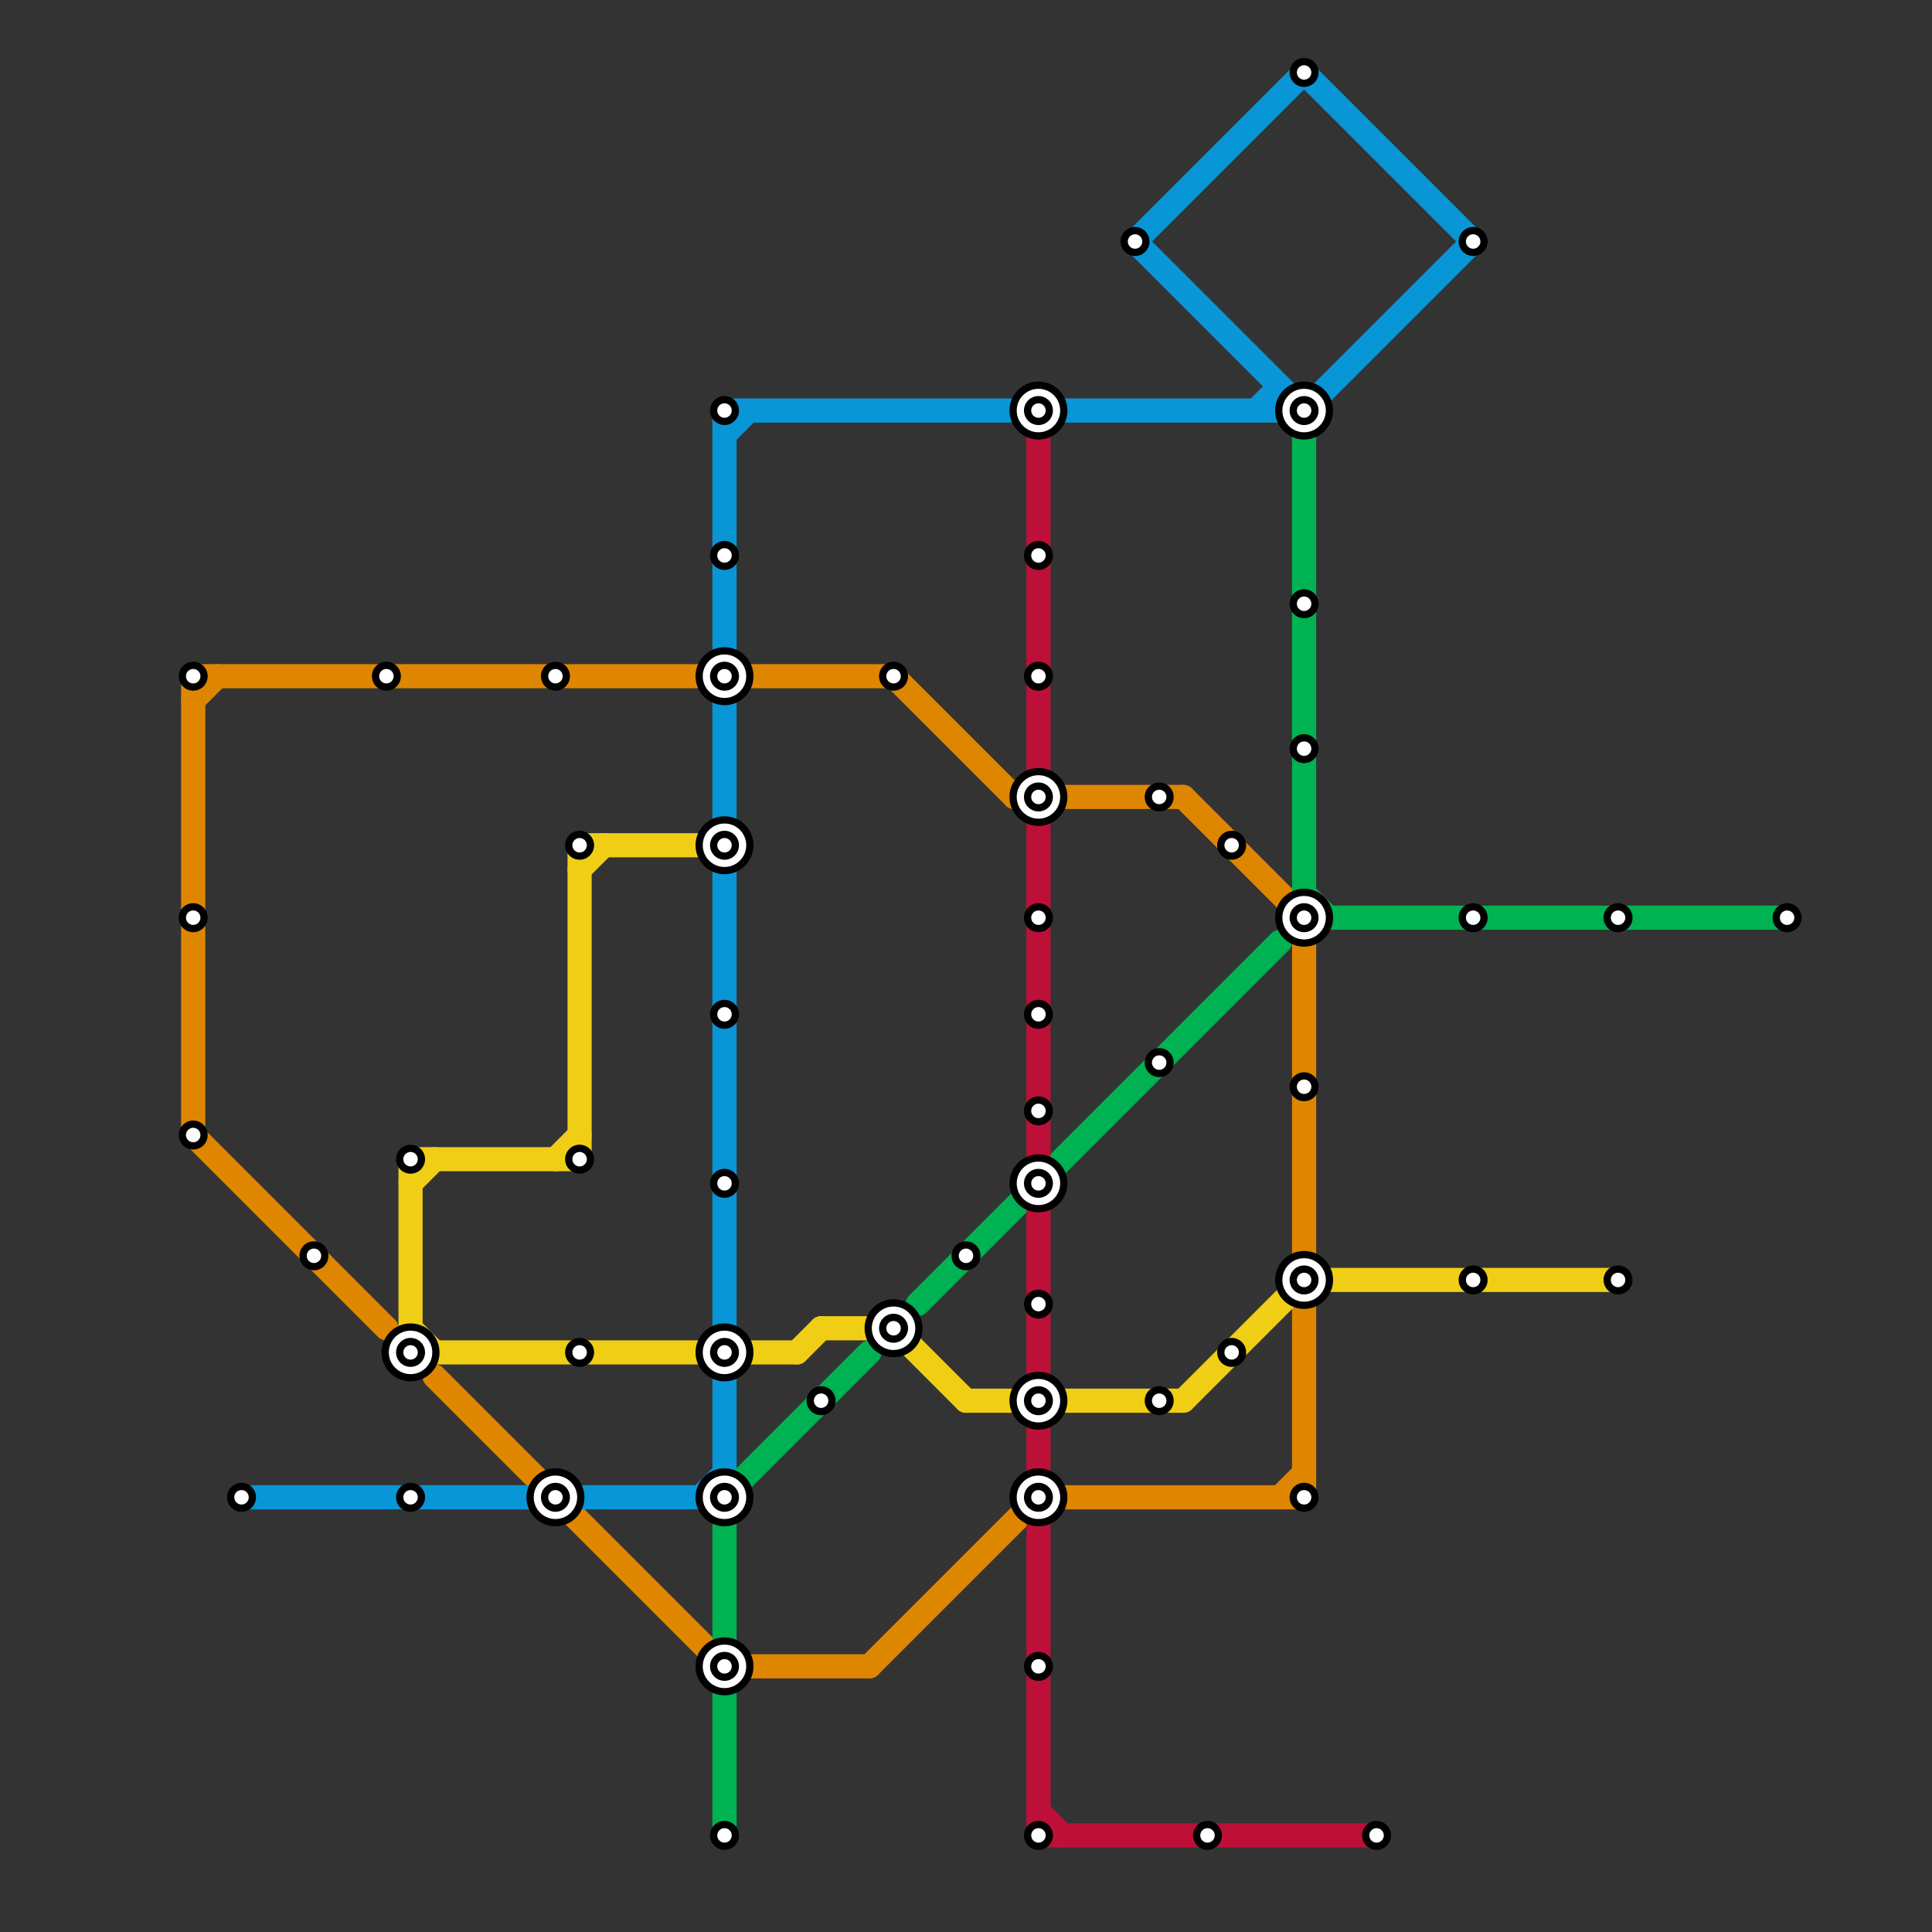
<svg version="1.1" xmlns="http://www.w3.org/2000/svg" viewBox="0 0 80 80">
<rect x="0" y="0" width="80" height="80" fill="#333333" stroke="none"/>
<style>text { font: 1px Helvetica; font-weight: 600; white-space: pre; dominant-baseline: central; } line { stroke-width: 1; fill: none; stroke-linecap: round; stroke-linejoin: round; } .c0 { stroke: #df8600 } .c1 { stroke: #0896d7 } .c2 { stroke: #f0ce15 } .c3 { stroke: #00b251 } .c4 { stroke: #bd1038 }</style><defs><g id="wm-xf"><circle r="1.2" fill="#000"/><circle r="0.9" fill="#fff"/><circle r="0.6" fill="#000"/><circle r="0.3" fill="#fff"/></g><g id="wm"><circle r="0.6" fill="#000"/><circle r="0.3" fill="#fff"/></g></defs><line class="c0" x1="8" y1="28" x2="37" y2="28"/><line class="c0" x1="8" y1="47" x2="16" y2="55"/><line class="c0" x1="49" y1="33" x2="54" y2="38"/><line class="c0" x1="8" y1="28" x2="8" y2="47"/><line class="c0" x1="43" y1="62" x2="54" y2="62"/><line class="c0" x1="30" y1="69" x2="36" y2="69"/><line class="c0" x1="54" y1="38" x2="54" y2="52"/><line class="c0" x1="54" y1="54" x2="54" y2="62"/><line class="c0" x1="53" y1="62" x2="54" y2="61"/><line class="c0" x1="36" y1="69" x2="43" y2="62"/><line class="c0" x1="37" y1="28" x2="42" y2="33"/><line class="c0" x1="18" y1="57" x2="30" y2="69"/><line class="c0" x1="42" y1="33" x2="49" y2="33"/><line class="c0" x1="8" y1="29" x2="9" y2="28"/><line class="c1" x1="10" y1="62" x2="22" y2="62"/><line class="c1" x1="30" y1="29" x2="30" y2="34"/><line class="c1" x1="30" y1="17" x2="30" y2="27"/><line class="c1" x1="54" y1="17" x2="61" y2="10"/><line class="c1" x1="47" y1="10" x2="54" y2="17"/><line class="c1" x1="30" y1="17" x2="54" y2="17"/><line class="c1" x1="30" y1="57" x2="30" y2="61"/><line class="c1" x1="30" y1="18" x2="31" y2="17"/><line class="c1" x1="52" y1="17" x2="53" y2="16"/><line class="c1" x1="54" y1="3" x2="61" y2="10"/><line class="c1" x1="30" y1="36" x2="30" y2="55"/><line class="c1" x1="47" y1="10" x2="54" y2="3"/><line class="c1" x1="29" y1="62" x2="30" y2="61"/><line class="c1" x1="53" y1="16" x2="53" y2="17"/><line class="c1" x1="24" y1="62" x2="29" y2="62"/><line class="c2" x1="17" y1="48" x2="17" y2="56"/><line class="c2" x1="44" y1="58" x2="49" y2="58"/><line class="c2" x1="23" y1="48" x2="24" y2="47"/><line class="c2" x1="37" y1="55" x2="40" y2="58"/><line class="c2" x1="40" y1="58" x2="42" y2="58"/><line class="c2" x1="33" y1="56" x2="34" y2="55"/><line class="c2" x1="17" y1="48" x2="24" y2="48"/><line class="c2" x1="34" y1="55" x2="37" y2="55"/><line class="c2" x1="17" y1="49" x2="18" y2="48"/><line class="c2" x1="17" y1="55" x2="18" y2="56"/><line class="c2" x1="17" y1="56" x2="33" y2="56"/><line class="c2" x1="49" y1="58" x2="54" y2="53"/><line class="c2" x1="24" y1="35" x2="30" y2="35"/><line class="c2" x1="24" y1="35" x2="24" y2="48"/><line class="c2" x1="24" y1="36" x2="25" y2="35"/><line class="c2" x1="54" y1="53" x2="67" y2="53"/><line class="c3" x1="30" y1="62" x2="30" y2="68"/><line class="c3" x1="38" y1="54" x2="53" y2="39"/><line class="c3" x1="30" y1="62" x2="36" y2="56"/><line class="c3" x1="55" y1="38" x2="74" y2="38"/><line class="c3" x1="54" y1="18" x2="54" y2="37"/><line class="c3" x1="54" y1="37" x2="55" y2="38"/><line class="c3" x1="30" y1="70" x2="30" y2="76"/><line class="c4" x1="43" y1="63" x2="43" y2="76"/><line class="c4" x1="43" y1="18" x2="43" y2="32"/><line class="c4" x1="43" y1="75" x2="44" y2="76"/><line class="c4" x1="43" y1="76" x2="57" y2="76"/><line class="c4" x1="43" y1="34" x2="43" y2="48"/><line class="c4" x1="43" y1="50" x2="43" y2="61"/>

<use x="10" y="62" href="#wm"/><use x="13" y="52" href="#wm"/><use x="16" y="28" href="#wm"/><use x="17" y="48" href="#wm"/><use x="17" y="56" href="#wm-xf"/><use x="17" y="62" href="#wm"/><use x="23" y="28" href="#wm"/><use x="23" y="62" href="#wm-xf"/><use x="24" y="35" href="#wm"/><use x="24" y="48" href="#wm"/><use x="24" y="56" href="#wm"/><use x="30" y="17" href="#wm"/><use x="30" y="23" href="#wm"/><use x="30" y="28" href="#wm-xf"/><use x="30" y="35" href="#wm-xf"/><use x="30" y="42" href="#wm"/><use x="30" y="49" href="#wm"/><use x="30" y="56" href="#wm-xf"/><use x="30" y="62" href="#wm-xf"/><use x="30" y="69" href="#wm-xf"/><use x="30" y="76" href="#wm"/><use x="34" y="58" href="#wm"/><use x="37" y="28" href="#wm"/><use x="37" y="55" href="#wm-xf"/><use x="40" y="52" href="#wm"/><use x="43" y="17" href="#wm-xf"/><use x="43" y="23" href="#wm"/><use x="43" y="28" href="#wm"/><use x="43" y="33" href="#wm-xf"/><use x="43" y="38" href="#wm"/><use x="43" y="42" href="#wm"/><use x="43" y="46" href="#wm"/><use x="43" y="49" href="#wm-xf"/><use x="43" y="54" href="#wm"/><use x="43" y="58" href="#wm-xf"/><use x="43" y="62" href="#wm-xf"/><use x="43" y="69" href="#wm"/><use x="43" y="76" href="#wm"/><use x="47" y="10" href="#wm"/><use x="48" y="33" href="#wm"/><use x="48" y="44" href="#wm"/><use x="48" y="58" href="#wm"/><use x="50" y="76" href="#wm"/><use x="51" y="35" href="#wm"/><use x="51" y="56" href="#wm"/><use x="54" y="17" href="#wm-xf"/><use x="54" y="25" href="#wm"/><use x="54" y="3" href="#wm"/><use x="54" y="31" href="#wm"/><use x="54" y="38" href="#wm-xf"/><use x="54" y="45" href="#wm"/><use x="54" y="53" href="#wm-xf"/><use x="54" y="62" href="#wm"/><use x="57" y="76" href="#wm"/><use x="61" y="10" href="#wm"/><use x="61" y="38" href="#wm"/><use x="61" y="53" href="#wm"/><use x="67" y="38" href="#wm"/><use x="67" y="53" href="#wm"/><use x="74" y="38" href="#wm"/><use x="8" y="28" href="#wm"/><use x="8" y="38" href="#wm"/><use x="8" y="47" href="#wm"/>
</svg>

